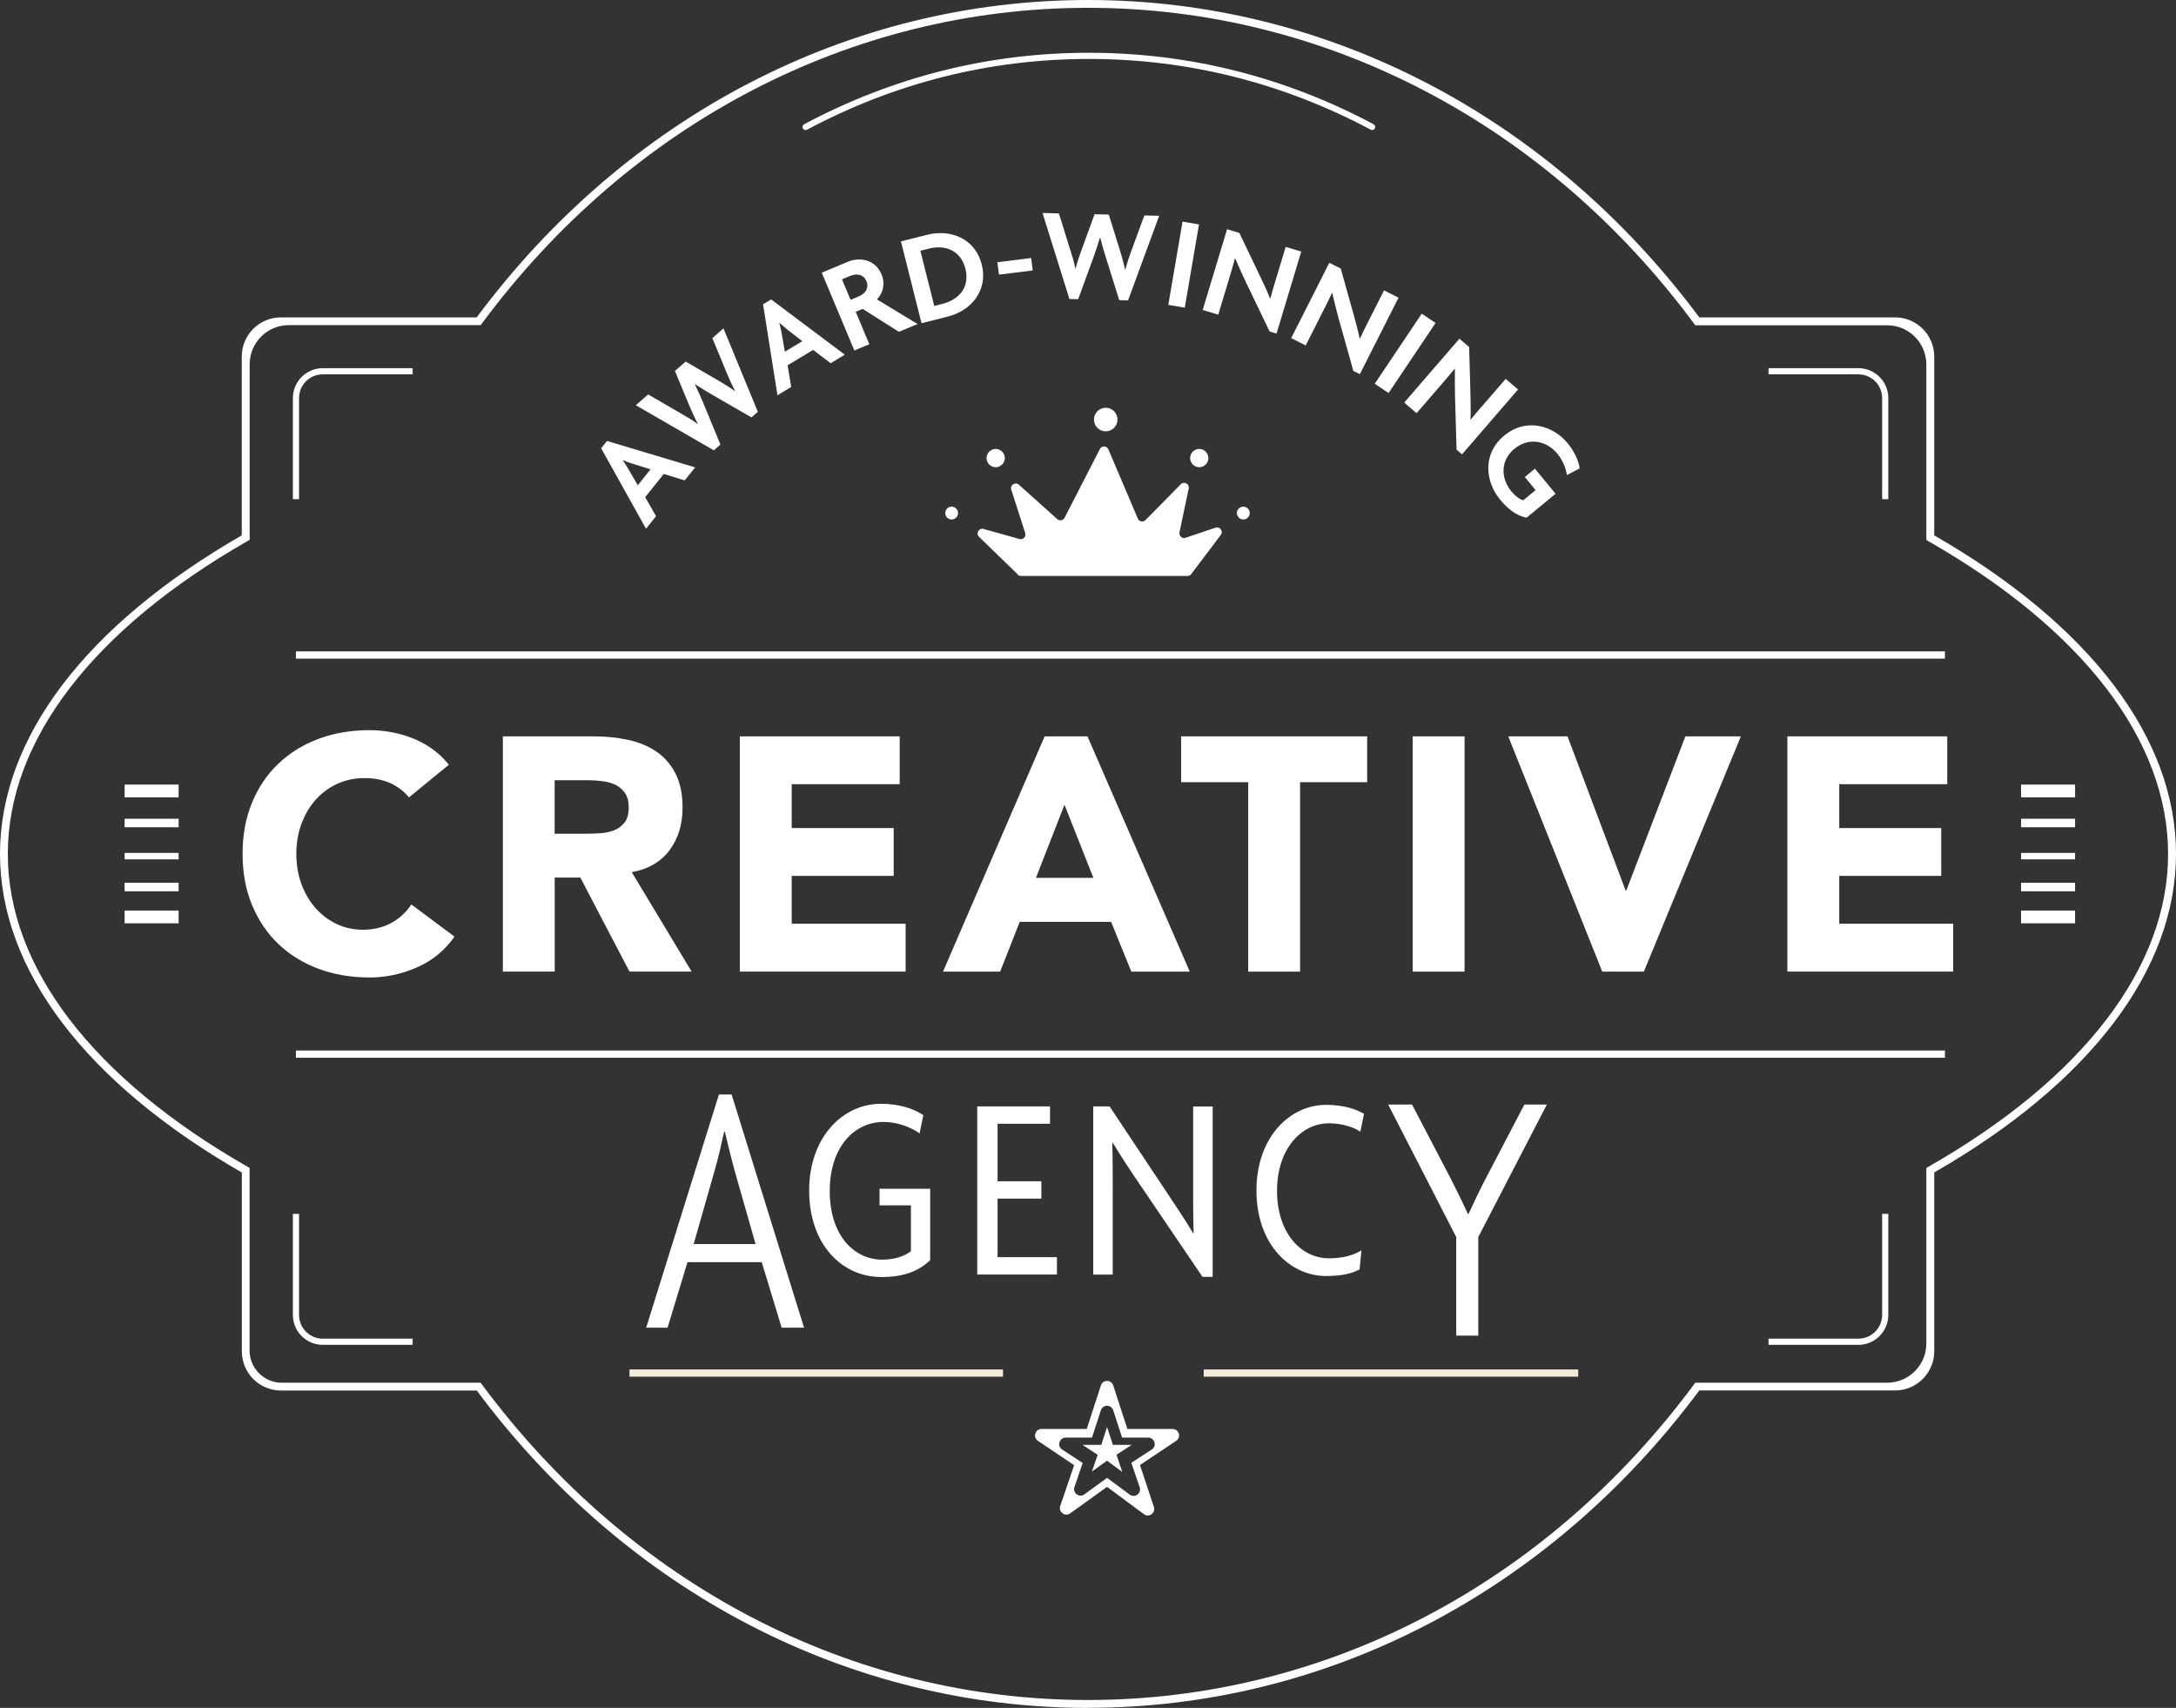 <?xml version="1.0" encoding="UTF-8"?><svg id="a" xmlns="http://www.w3.org/2000/svg" viewBox="0 0 264.35 207.45"><rect x="0" y="0" width="264.35" height="207.45" fill="#333333" stroke="none"/><defs><style>.b{fill:#f2ebd8;}.c{fill:#fff;}</style></defs><g><path class="c" d="M49.69,96.86c-.62-.75-1.38-1.33-2.28-1.74-.9-.4-1.94-.61-3.13-.61s-2.28,.23-3.29,.69c-1.01,.46-1.88,1.1-2.62,1.92-.74,.82-1.32,1.8-1.74,2.93-.42,1.13-.63,2.35-.63,3.67s.21,2.58,.63,3.69c.42,1.12,.99,2.09,1.72,2.91,.73,.82,1.58,1.46,2.56,1.92,.98,.46,2.04,.69,3.17,.69,1.29,0,2.43-.27,3.43-.81,1-.54,1.82-1.29,2.46-2.26l5.25,3.91c-1.21,1.7-2.74,2.95-4.6,3.75-1.86,.81-3.77,1.21-5.73,1.21-2.23,0-4.29-.35-6.18-1.05-1.88-.7-3.51-1.7-4.88-3.01-1.37-1.3-2.44-2.89-3.21-4.74s-1.15-3.93-1.15-6.22,.38-4.36,1.15-6.22c.77-1.86,1.84-3.44,3.21-4.74,1.37-1.3,3-2.31,4.88-3.01,1.88-.7,3.94-1.05,6.18-1.05,.81,0,1.65,.07,2.52,.22,.87,.15,1.74,.38,2.58,.71,.85,.32,1.66,.75,2.44,1.29,.78,.54,1.48,1.2,2.1,1.98l-4.84,3.96Z"/><path class="c" d="M61.08,89.44h11.06c1.45,0,2.83,.14,4.14,.42,1.3,.28,2.45,.75,3.43,1.41,.98,.66,1.76,1.55,2.34,2.66,.58,1.12,.87,2.51,.87,4.18,0,2.02-.52,3.73-1.57,5.15-1.05,1.41-2.58,2.31-4.6,2.68l7.27,12.07h-7.55l-5.97-11.42h-3.11v11.42h-6.3v-28.58Zm6.3,11.83h3.71c.57,0,1.16-.02,1.8-.06,.63-.04,1.2-.16,1.72-.36,.51-.2,.93-.52,1.27-.95,.34-.43,.5-1.04,.5-1.82,0-.73-.15-1.3-.44-1.74-.3-.43-.67-.76-1.13-.99-.46-.23-.98-.38-1.57-.46-.59-.08-1.17-.12-1.74-.12h-4.12v6.5Z"/><path class="c" d="M89.89,89.44h19.41v5.81h-13.12v5.33h12.39v5.81h-12.39v5.81h13.84v5.81h-20.14v-28.58Z"/><path class="c" d="M126.9,89.44h5.21l12.43,28.58h-7.1l-2.46-6.05h-11.1l-2.38,6.05h-6.94l12.35-28.58Zm2.42,8.31l-3.47,8.88h6.98l-3.51-8.88Z"/><path class="c" d="M151.64,95.01h-8.15v-5.57h22.6v5.57h-8.15v23.01h-6.3v-23.01Z"/><path class="c" d="M171.62,89.44h6.3v28.58h-6.3v-28.58Z"/><path class="c" d="M183.25,89.44h7.18l7.06,18.73h.08l7.18-18.73h6.74l-11.79,28.58h-5.05l-11.42-28.58Z"/><path class="c" d="M217.15,89.44h19.41v5.81h-13.12v5.33h12.39v5.81h-12.39v5.81h13.84v5.81h-20.14v-28.58Z"/></g><path class="c" d="M132.18,207.45c-28.97,0-56.02-14.05-74.26-38.55h-23.78c-2.63,0-4.76-2.13-4.76-4.76v-21.72C10.43,131.53,0,117.79,0,103.72s10.43-27.8,29.37-38.69v-21.72c0-2.63,2.13-4.76,4.76-4.76h23.78C76.15,14.05,103.21,0,132.18,0s56.02,14.05,74.26,38.55h23.78c2.63,0,4.76,2.13,4.76,4.76v21.72c18.94,10.89,29.37,24.62,29.37,38.69s-10.43,27.81-29.37,38.69v21.72c0,2.63-2.13,4.76-4.76,4.76h-23.78c-18.24,24.5-45.29,38.55-74.26,38.55ZM30.32,164.04c0,2.16,1.75,3.91,3.91,3.91h24.16l.14,.19c18.06,24.38,44.9,38.35,73.64,38.35s55.58-13.98,73.64-38.35l.14-.19h23.31c2.63,0,4.76-2.13,4.76-4.76v-21.32l.24-.14c18.79-10.73,29.13-24.23,29.13-38s-10.35-27.27-29.13-38l-.24-.14v-21.32c0-2.63-2.13-4.76-4.76-4.76h-23.31l-.14-.19C187.75,14.93,160.91,.95,132.18,.95S76.6,14.93,58.54,39.3l-.14,.19h-23.31c-2.63,0-4.76,2.13-4.76,4.76v21.32l-.24,.14C11.3,76.45,.95,89.95,.95,103.72s10.35,27.27,29.13,38l.24,.14v22.17Z"/><path class="c" d="M166.7,15.79c-.06,0-.12-.01-.18-.04-10.71-5.7-22.23-8.59-34.24-8.59s-23.53,2.89-34.23,8.59c-.18,.1-.41,.03-.51-.15s-.03-.41,.15-.51c10.82-5.76,22.45-8.68,34.59-8.68s23.77,2.92,34.59,8.68c.18,.1,.25,.32,.15,.51-.07,.13-.2,.2-.33,.2Z"/><rect class="c" x="35.95" y="127.6" width="200.33" height=".88"/><rect class="c" x="35.95" y="79.12" width="200.33" height=".88"/><rect class="b" x="146.23" y="166.34" width="45.5" height=".88"/><rect class="b" x="76.47" y="166.34" width="45.38" height=".88"/><g><path class="c" d="M123.64,69.77l-4.7-4.56c-.42-.41-.02-1.12,.55-.96l4.36,1.22c.44,.12,.83-.29,.7-.72l-1.7-5.28c-.18-.55,.49-.98,.92-.6l4.67,4.18c.28,.25,.72,.17,.89-.16l4.29-8.35c.22-.43,.84-.41,1.03,.04l3.58,8.41c.16,.37,.64,.47,.93,.18l4.29-4.35c.4-.41,1.08-.04,.96,.52l-1.12,5.32c-.09,.43,.32,.8,.74,.66l3.64-1.23c.53-.18,.97,.44,.64,.88l-3.59,4.76c-.11,.14-.28,.23-.45,.23h-20.23c-.15,0-.29-.06-.4-.16Z"/><path class="c" d="M116.39,62.32c0,.43-.35,.78-.78,.78s-.78-.35-.78-.78,.35-.78,.78-.78,.78,.35,.78,.78Z"/><path class="c" d="M122.07,55.64c0,.61-.5,1.11-1.11,1.11s-1.11-.5-1.11-1.11,.5-1.11,1.11-1.11,1.11,.5,1.11,1.11Z"/><path class="c" d="M146.8,55.64c0,.61-.5,1.11-1.11,1.11s-1.11-.5-1.11-1.11,.5-1.11,1.11-1.11,1.11,.5,1.11,1.11Z"/><path class="c" d="M135.76,50.96c0,.79-.64,1.43-1.43,1.43s-1.43-.64-1.43-1.43,.64-1.43,1.43-1.43,1.43,.64,1.43,1.43Z"/><path class="c" d="M151.82,62.32c0,.43-.35,.78-.78,.78s-.78-.35-.78-.78,.35-.78,.78-.78,.78,.35,.78,.78Z"/></g><g><path class="c" d="M138.97,183.92l-4.48-3.32-4.48,3.22c-.62,.45-1.45-.17-1.21-.89l1.69-4.96-4.4-2.96c-.65-.43-.34-1.44,.44-1.44h5.49l1.72-5.29c.24-.73,1.26-.73,1.5,0l1.72,5.29h5.49c.78,0,1.08,1.01,.44,1.44l-4.4,2.94,1.69,5.09c.24,.73-.6,1.34-1.22,.88Zm-4.47-4.41l2.74,2.03c.62,.46,1.46-.15,1.21-.89l-1.01-2.97,2.48-1.61c.66-.43,.35-1.45-.43-1.45h-3.17l-1.08-3.32c-.24-.73-1.26-.73-1.5,0l-1.08,3.32h-3.19c-.78,0-1.09,1.02-.43,1.45l2.49,1.63-1,2.92c-.25,.73,.59,1.35,1.21,.89l2.75-2Z"/><polygon class="c" points="134.49 173.33 135.2 175.5 137.48 175.5 135.64 176.7 136.34 178.8 134.49 177.42 132.65 178.74 133.35 176.71 131.5 175.5 133.79 175.5 134.49 173.33"/></g><g><path class="c" d="M107.04,155.11c-4.74,0-8.74-3.94-8.74-10.5s4.16-10.54,8.71-10.54c2.21,0,3.97,.58,5.16,1.38l-.45,2.21c-1.12-.77-2.72-1.38-4.39-1.38-3.52,0-6.53,3.01-6.53,8.39s2.95,8.33,6.37,8.33c1.54,0,2.72-.42,3.49-1.02v-5.57h-3.81v-2.02h6.15v8.68c-1.51,1.44-3.43,2.05-5.96,2.05Z"/><path class="c" d="M118.72,154.82v-20.43h8.84v2.11h-6.37v6.98h5.32v2.11h-5.32v7.11h7.21v2.11h-9.67Z"/><path class="c" d="M146.07,155.07l-7.3-10.76c-1.19-1.73-2.56-3.81-3.59-5.51h-.06c.06,1.86,.06,3.68,.06,5.35v10.67h-2.37v-20.43h1.99l6.82,10.25c.99,1.51,2.37,3.52,3.33,5.16l.06-.03c-.06-1.7-.06-3.52-.06-5.09v-10.28h2.37v20.69h-1.25Z"/><path class="c" d="M165.26,137.46c-.77-.54-2.24-1.02-3.81-1.02-3.33,0-6.31,3.07-6.31,8.2s2.91,8.2,6.31,8.2c1.73,0,2.98-.38,3.94-.96l-.22,2.31c-.96,.51-2.18,.8-4.07,.8-4.42,0-8.46-3.88-8.46-10.38s4.07-10.41,8.46-10.41c2.11,0,3.62,.51,4.61,1.09l-.45,2.18Z"/></g><path class="c" d="M94.96,161.27l-2.42-7.96h-9.02l-2.42,7.96h-2.6l8.84-28.33h1.54l8.8,28.33h-2.73Zm-5.76-19.27c-.4-1.41-.79-3.08-1.14-4.53h-.09c-.31,1.45-.7,3.12-1.1,4.53l-2.6,9.11h7.52l-2.6-9.11Z"/><path class="c" d="M179.59,150.22v12.01h-2.68v-11.97l-8.27-16.1h2.9l4.62,8.84c.7,1.36,1.5,2.99,2.16,4.44h.09c.66-1.45,1.45-3.08,2.16-4.44l4.62-8.84h2.73l-8.31,16.06Z"/><g><path class="c" d="M83.18,58.35l-2.54-.78-2.26,2.82,1.32,2.31-1.22,1.52-5.45-9.77,.71-.89,10.71,3.21-1.27,1.58Zm-6.4-2.04c-.31-.1-.72-.25-1.1-.41l-.02,.02c.24,.32,.47,.7,.63,.98l1.19,2.04,1.55-1.93-2.25-.71Z"/><path class="c" d="M92.09,50l-.8,.7-4.59-2.65c-.68-.39-1.39-.81-2.26-1.38l-.02,.02c.45,.93,.79,1.7,1.08,2.41l2.02,4.9-.8,.7-9.48-5.48,1.5-1.31,4.05,2.35c.59,.34,1.28,.73,1.95,1.22l.02-.02c-.38-.73-.7-1.44-.97-2.08l-1.8-4.32,1.31-1.14,4.05,2.35c.56,.32,1.27,.77,1.93,1.23l.02-.02c-.38-.7-.72-1.48-.97-2.08l-1.79-4.33,1.35-1.19,4.17,10.13Z"/><path class="c" d="M100.9,44.11l-2.12-1.61-3.1,1.87,.44,2.63-1.67,1.01-1.75-11.05,.98-.59,8.95,6.71-1.73,1.05Zm-5.3-4.12c-.25-.2-.59-.49-.89-.76l-.03,.02c.12,.38,.19,.82,.26,1.14l.41,2.33,2.12-1.28-1.87-1.44Z"/><path class="c" d="M109.21,40.31l-4.41-2.79-.84,.35,1.65,3.94-1.82,.76-3.96-9.45,3.16-1.32c1.48-.62,3.35-.27,4.1,1.52,.5,1.19,.15,2.32-.55,3.05l4.93,2.99-2.25,.94Zm-5.88-6.82l-1.04,.44,1.04,2.49,1.04-.44c.71-.3,1.25-.98,.89-1.83-.35-.84-1.2-.96-1.93-.65Z"/><path class="c" d="M115.16,38.45l-3.21,.81-2.5-9.94,3.21-.81c2.82-.71,5.82,.47,6.61,3.62,.79,3.15-1.29,5.61-4.11,6.32Zm-2.34-8.24l-1.01,.25,1.69,6.7,1.01-.26c1.98-.5,3.34-2,2.77-4.26-.57-2.26-2.48-2.94-4.46-2.44Z"/><path class="c" d="M121.36,33.36l-.19-1.51,4.1-.51,.19,1.51-4.1,.51Z"/><path class="c" d="M137.03,36.48l-1.06-.02-1.58-5.05c-.24-.74-.48-1.54-.73-2.54h-.03c-.3,.99-.57,1.79-.83,2.5l-1.82,4.97-1.06-.02-3.27-10.45,1.99,.05,1.39,4.47c.21,.65,.45,1.41,.61,2.22h.03c.21-.8,.45-1.53,.7-2.19l1.6-4.4,1.73,.04,1.39,4.47c.19,.62,.42,1.42,.59,2.22h.03c.2-.77,.47-1.58,.69-2.18l1.62-4.4,1.8,.04-3.78,10.28Z"/><path class="c" d="M141.93,37.03l1.73-10.11,2,.34-1.73,10.11-2-.34Z"/><path class="c" d="M154.25,40.28l-2.84-5.89c-.46-.96-.95-2.08-1.35-2.99h-.04c-.21,.81-.45,1.6-.65,2.27l-1.37,4.55-1.89-.57,2.96-9.81,1.49,.45,2.53,5.28c.35,.73,.88,1.86,1.2,2.68h.04c.17-.69,.4-1.43,.6-2.09l1.26-4.17,1.89,.57-3,9.96-.83-.25Z"/><path class="c" d="M164.42,45.08l-1.77-6.3c-.29-1.03-.57-2.22-.8-3.18h-.04c-.35,.76-.72,1.49-1.04,2.12l-2.15,4.24-1.76-.89,4.63-9.15,1.39,.7,1.58,5.64c.22,.78,.54,1.99,.72,2.85h.04c.29-.64,.64-1.33,.95-1.95l1.97-3.89,1.76,.89-4.7,9.29-.77-.39Z"/><path class="c" d="M167.01,46.61l5.71-8.51,1.68,1.13-5.71,8.51-1.68-1.13Z"/><path class="c" d="M176.95,54.61l-.19-6.54c-.03-1.07-.02-2.29-.01-3.28h-.03c-.52,.64-1.06,1.26-1.52,1.8l-3.11,3.6-1.5-1.29,6.71-7.76,1.18,1.02,.16,5.86c.02,.81,.05,2.06,0,2.94h.03c.44-.55,.94-1.13,1.4-1.65l2.85-3.29,1.5,1.29-6.81,7.88-.66-.57Z"/><path class="c" d="M182.22,60.66c-1.78-2.16-2.17-5.54,.53-7.76,2.73-2.25,6-1.13,7.67,.91,.9,1.09,1.38,2.24,1.48,3.09l-1.56,.81c-.09-.82-.48-1.79-1.14-2.6-1.24-1.5-3.39-2.1-5.22-.6-1.76,1.45-1.64,3.62-.39,5.15,.49,.6,.98,.96,1.46,1.11l1.5-1.24-1.31-1.59,1.23-1.01,2.51,3.05-3.54,2.91c-1.15-.24-2.21-.99-3.23-2.23Z"/></g><path class="c" d="M36.33,60.63h-.75v-12.28c0-2,1.63-3.63,3.63-3.63h10.92v.75h-10.92c-1.59,0-2.88,1.29-2.88,2.88v12.28Z"/><path class="c" d="M229.4,60.63h-.75v-12.28c0-1.59-1.29-2.88-2.88-2.88h-10.92v-.75h10.92c2,0,3.63,1.63,3.63,3.63v12.28Z"/><path class="c" d="M225.77,163.35h-10.92v-.75h10.92c1.59,0,2.88-1.29,2.88-2.88v-12.28h.75v12.28c0,2-1.63,3.63-3.63,3.63Z"/><path class="c" d="M50.13,163.35h-10.92c-2,0-3.63-1.63-3.63-3.63v-12.28h.75v12.28c0,1.59,1.29,2.88,2.88,2.88h10.92v.75Z"/><g><rect class="c" x="245.53" y="95.3" width="6.56" height="1.55"/><rect class="c" x="245.53" y="99.45" width="6.56" height="1.03"/><rect class="c" x="245.53" y="103.6" width="6.56" height=".78"/><rect class="c" x="245.53" y="107.22" width="6.56" height="1.04"/><rect class="c" x="245.53" y="110.6" width="6.56" height="1.55"/></g><g><rect class="c" x="15.14" y="95.3" width="6.56" height="1.55"/><rect class="c" x="15.14" y="99.45" width="6.56" height="1.03"/><rect class="c" x="15.14" y="103.6" width="6.56" height=".78"/><rect class="c" x="15.14" y="107.22" width="6.56" height="1.04"/><rect class="c" x="15.14" y="110.6" width="6.56" height="1.55"/></g></svg>
